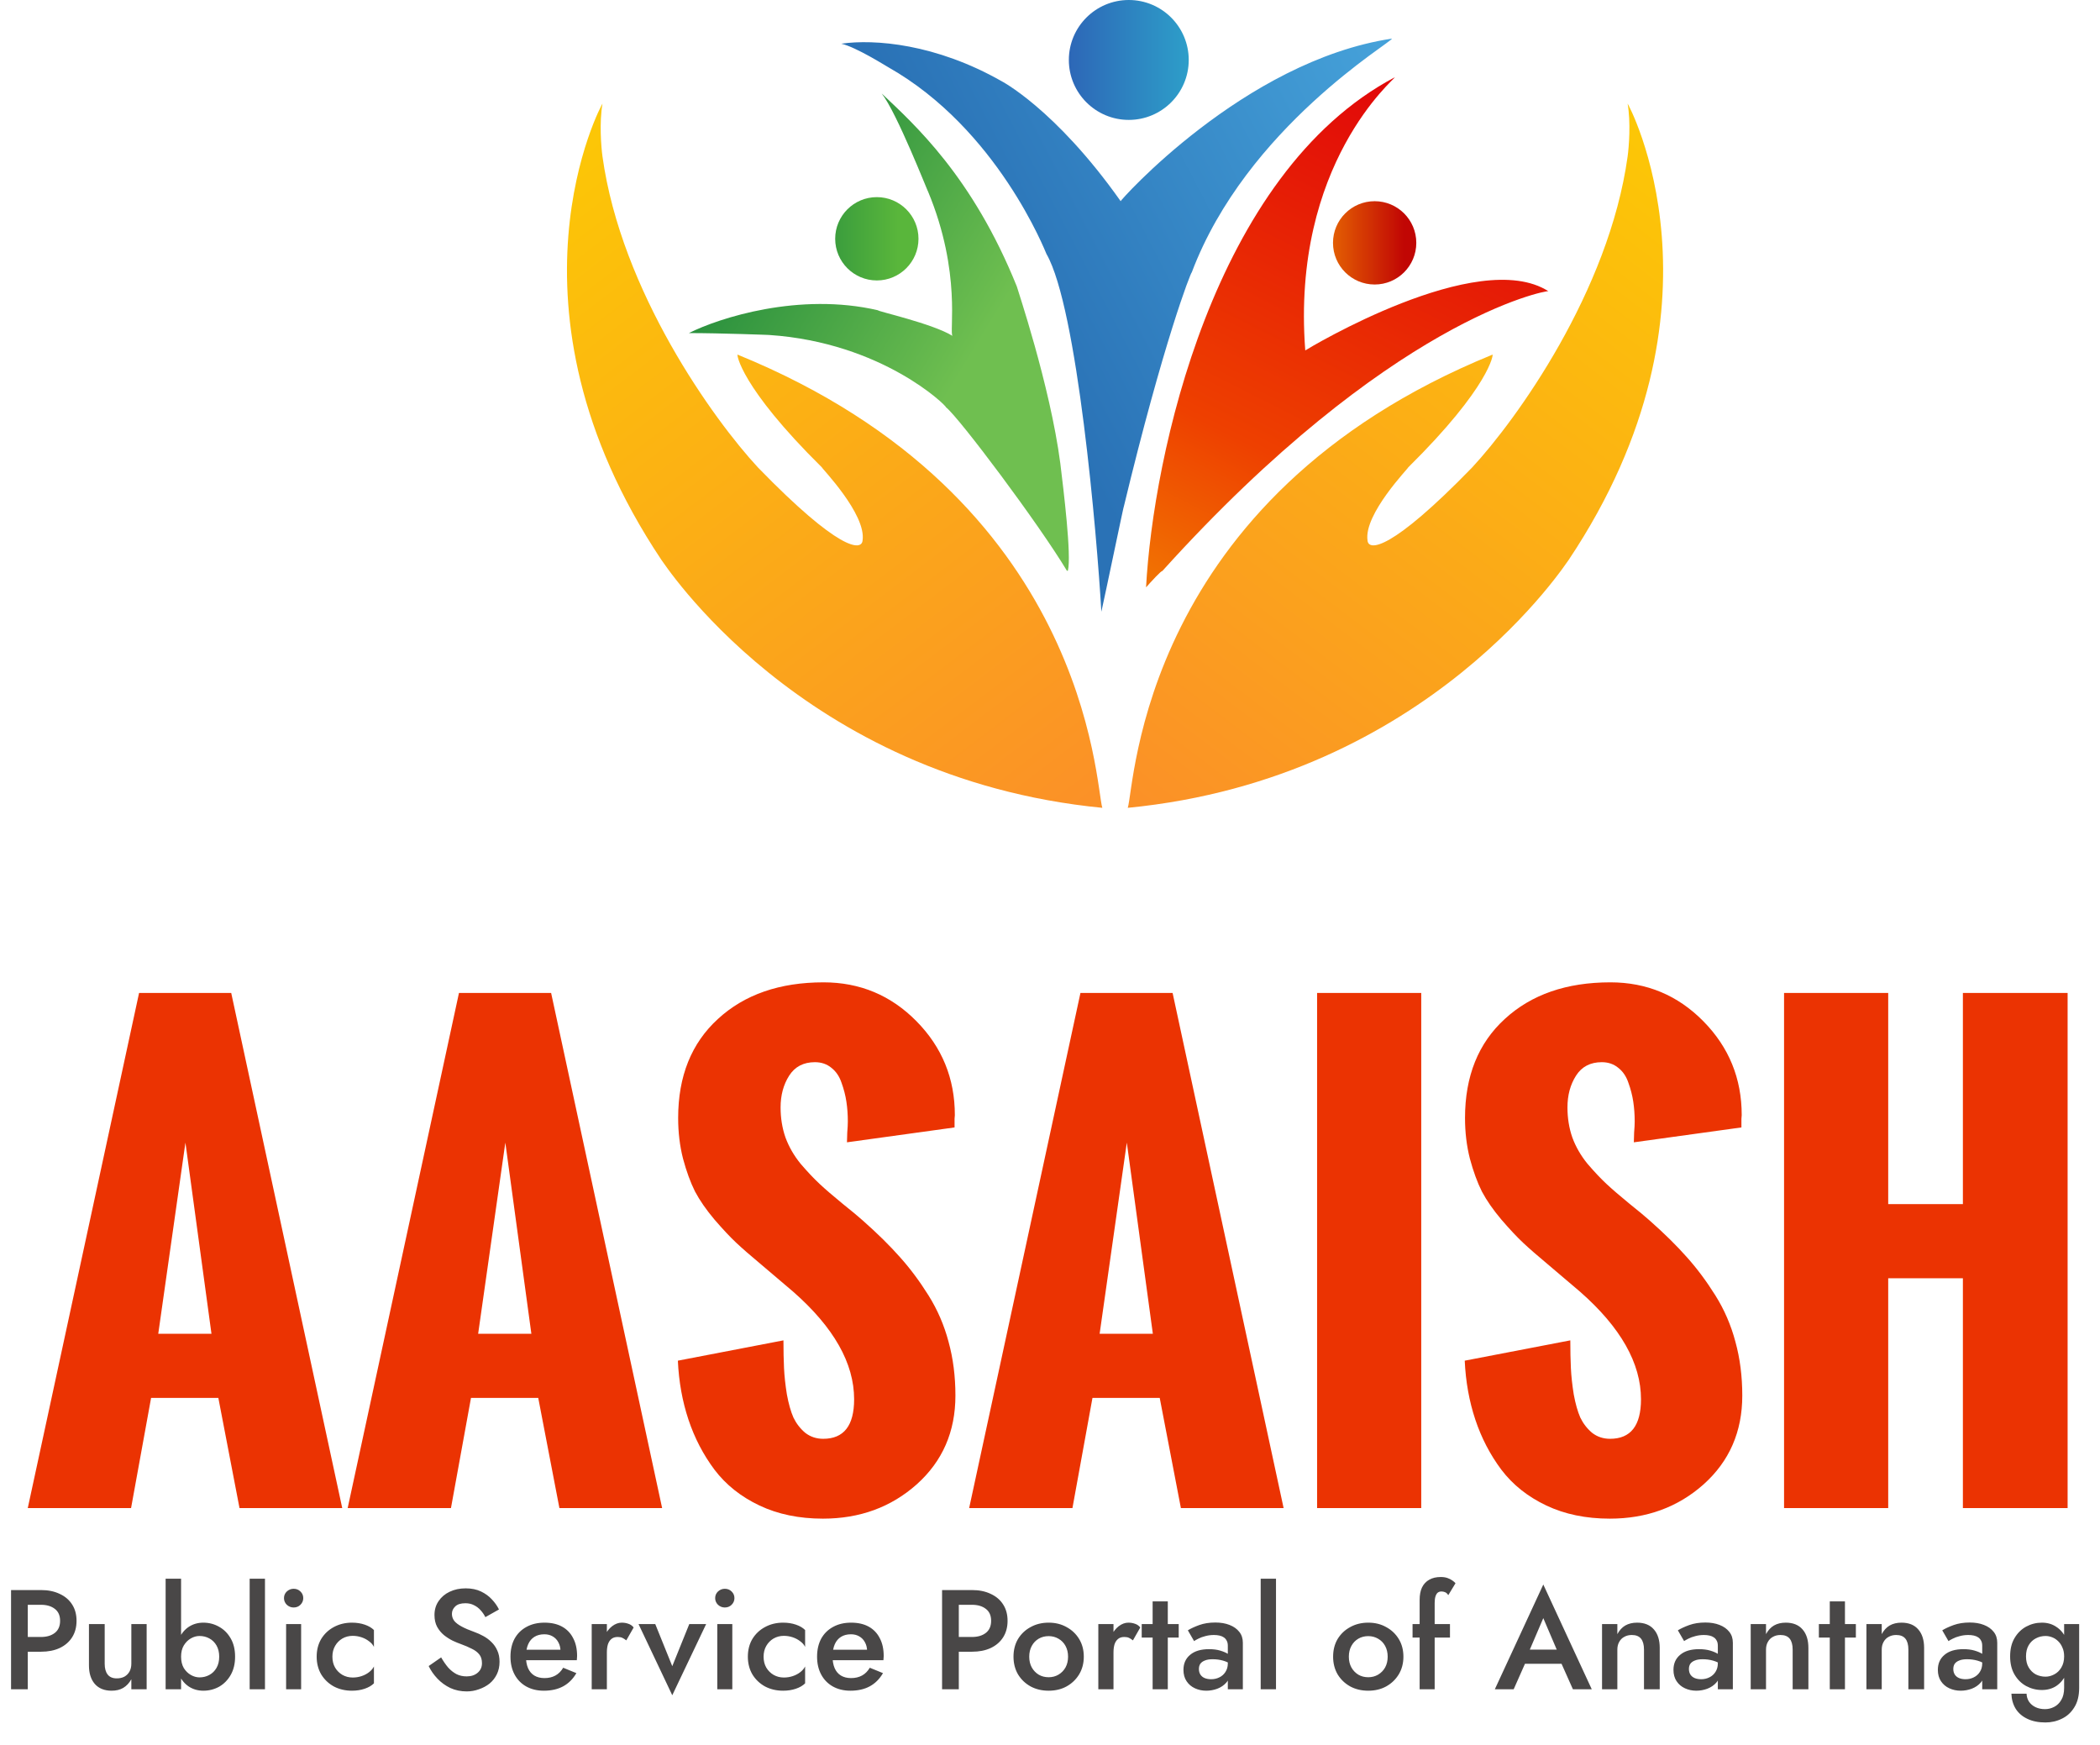 <svg width="567" height="471" viewBox="0 0 567 471" fill="none" xmlns="http://www.w3.org/2000/svg">
<path d="M2.985 429.235V456.024H7.501V429.235H2.985ZM5.664 433.215H11.06C12.617 433.215 13.867 433.585 14.811 434.325C15.755 435.039 16.227 436.111 16.227 437.54C16.227 438.968 15.755 440.053 14.811 440.793C13.867 441.533 12.617 441.903 11.06 441.903H5.664V445.883H11.06C12.999 445.883 14.683 445.551 16.112 444.888C17.566 444.199 18.689 443.229 19.48 441.979C20.271 440.729 20.666 439.249 20.666 437.54C20.666 435.83 20.271 434.363 19.48 433.139C18.689 431.888 17.566 430.932 16.112 430.268C14.683 429.579 12.999 429.235 11.06 429.235H5.664V433.215ZM28.267 449.136V438.42H24.018V449.595C24.018 451.687 24.541 453.345 25.588 454.57C26.659 455.795 28.177 456.407 30.142 456.407C31.366 456.407 32.413 456.152 33.28 455.642C34.173 455.106 34.9 454.328 35.461 453.307V456.024H39.595V438.42H35.461V449.136C35.461 449.927 35.296 450.628 34.964 451.241C34.632 451.827 34.173 452.287 33.586 452.618C32.999 452.924 32.31 453.078 31.52 453.078C30.422 453.078 29.606 452.733 29.07 452.044C28.534 451.355 28.267 450.386 28.267 449.136ZM48.891 426.173H44.72V456.024H48.891V426.173ZM63.473 447.222C63.473 445.283 63.077 443.637 62.286 442.285C61.495 440.907 60.449 439.861 59.148 439.147C57.847 438.407 56.431 438.037 54.9 438.037C53.446 438.037 52.144 438.407 50.996 439.147C49.874 439.887 48.993 440.946 48.356 442.324C47.718 443.676 47.399 445.309 47.399 447.222C47.399 449.11 47.718 450.743 48.356 452.121C48.993 453.499 49.874 454.557 50.996 455.297C52.144 456.037 53.446 456.407 54.9 456.407C56.431 456.407 57.847 456.05 59.148 455.336C60.449 454.596 61.495 453.537 62.286 452.159C63.077 450.781 63.473 449.136 63.473 447.222ZM59.186 447.222C59.186 448.396 58.944 449.404 58.459 450.246C57.974 451.087 57.324 451.725 56.507 452.159C55.716 452.593 54.836 452.81 53.867 452.81C53.076 452.81 52.297 452.593 51.532 452.159C50.767 451.725 50.129 451.1 49.619 450.284C49.134 449.442 48.891 448.421 48.891 447.222C48.891 446.023 49.134 445.015 49.619 444.199C50.129 443.357 50.767 442.719 51.532 442.285C52.297 441.851 53.076 441.635 53.867 441.635C54.836 441.635 55.716 441.851 56.507 442.285C57.324 442.719 57.974 443.357 58.459 444.199C58.944 445.041 59.186 446.049 59.186 447.222ZM67.409 426.173V456.024H71.543V426.173H67.409ZM76.674 431.416C76.674 432.105 76.93 432.705 77.44 433.215C77.976 433.7 78.588 433.942 79.277 433.942C80.017 433.942 80.629 433.7 81.114 433.215C81.624 432.705 81.879 432.105 81.879 431.416C81.879 430.702 81.624 430.102 81.114 429.618C80.629 429.133 80.017 428.89 79.277 428.89C78.588 428.89 77.976 429.133 77.44 429.618C76.93 430.102 76.674 430.702 76.674 431.416ZM77.249 438.42V456.024H81.305V438.42H77.249ZM89.749 447.222C89.749 446.125 89.991 445.156 90.476 444.314C90.961 443.472 91.611 442.808 92.428 442.324C93.27 441.839 94.201 441.596 95.221 441.596C96.038 441.596 96.829 441.724 97.594 441.979C98.36 442.234 99.036 442.591 99.623 443.051C100.235 443.484 100.681 443.995 100.962 444.581V440.027C100.35 439.415 99.52 438.93 98.474 438.573C97.428 438.216 96.28 438.037 95.03 438.037C93.219 438.037 91.586 438.433 90.131 439.224C88.703 439.989 87.567 441.061 86.725 442.438C85.909 443.816 85.501 445.411 85.501 447.222C85.501 449.008 85.909 450.603 86.725 452.006C87.567 453.384 88.703 454.468 90.131 455.259C91.586 456.024 93.219 456.407 95.03 456.407C96.28 456.407 97.428 456.229 98.474 455.871C99.52 455.514 100.35 455.029 100.962 454.417V449.863C100.681 450.424 100.248 450.934 99.661 451.394C99.074 451.853 98.398 452.21 97.632 452.465C96.867 452.72 96.063 452.848 95.221 452.848C94.201 452.848 93.27 452.606 92.428 452.121C91.611 451.636 90.961 450.985 90.476 450.169C89.991 449.327 89.749 448.345 89.749 447.222ZM119.109 447.414L115.741 449.748C116.328 450.973 117.119 452.108 118.114 453.154C119.109 454.2 120.27 455.042 121.597 455.68C122.949 456.292 124.416 456.598 125.998 456.598C127.146 456.598 128.243 456.407 129.289 456.024C130.361 455.667 131.318 455.157 132.16 454.494C133.001 453.805 133.665 452.963 134.15 451.968C134.634 450.973 134.877 449.85 134.877 448.6C134.877 447.426 134.673 446.406 134.264 445.538C133.882 444.671 133.359 443.918 132.695 443.28C132.032 442.617 131.292 442.068 130.476 441.635C129.685 441.201 128.894 440.844 128.103 440.563C126.674 440.053 125.513 439.555 124.62 439.07C123.727 438.586 123.064 438.075 122.63 437.54C122.222 436.978 122.018 436.353 122.018 435.664C122.018 434.899 122.311 434.236 122.898 433.674C123.485 433.088 124.403 432.794 125.653 432.794C126.546 432.794 127.325 432.973 127.988 433.33C128.677 433.662 129.276 434.121 129.787 434.708C130.297 435.269 130.718 435.881 131.05 436.545L134.724 434.478C134.264 433.534 133.627 432.628 132.81 431.761C132.019 430.893 131.037 430.179 129.863 429.618C128.69 429.056 127.312 428.776 125.73 428.776C124.123 428.776 122.681 429.082 121.405 429.694C120.155 430.281 119.16 431.123 118.42 432.22C117.68 433.292 117.31 434.542 117.31 435.971C117.31 437.221 117.553 438.292 118.038 439.185C118.522 440.053 119.135 440.793 119.875 441.405C120.615 441.992 121.393 442.489 122.209 442.898C123.026 443.28 123.765 443.586 124.429 443.816C125.551 444.224 126.534 444.645 127.376 445.079C128.243 445.487 128.919 445.997 129.404 446.61C129.889 447.197 130.131 447.988 130.131 448.983C130.131 450.029 129.748 450.883 128.983 451.547C128.218 452.21 127.223 452.542 125.998 452.542C124.977 452.542 124.059 452.338 123.242 451.929C122.426 451.496 121.673 450.896 120.984 450.131C120.321 449.34 119.696 448.434 119.109 447.414ZM146.821 456.407C148.862 456.407 150.61 456.012 152.064 455.221C153.518 454.43 154.705 453.243 155.623 451.662L152.064 450.207C151.503 451.151 150.801 451.853 149.959 452.312C149.117 452.771 148.135 453.001 147.012 453.001C145.941 453.001 145.022 452.771 144.257 452.312C143.517 451.853 142.956 451.19 142.573 450.322C142.19 449.429 141.999 448.345 141.999 447.069C142.024 445.793 142.229 444.722 142.611 443.854C142.994 442.987 143.555 442.324 144.295 441.864C145.035 441.405 145.928 441.175 146.974 441.175C147.842 441.175 148.594 441.367 149.232 441.749C149.895 442.132 150.406 442.668 150.763 443.357C151.146 444.046 151.337 444.862 151.337 445.806C151.337 445.985 151.286 446.214 151.184 446.495C151.107 446.75 151.031 446.954 150.954 447.107L152.217 445.347H140.277V448.179H155.738C155.764 448.077 155.776 447.911 155.776 447.681C155.802 447.452 155.815 447.235 155.815 447.031C155.815 445.143 155.458 443.535 154.743 442.209C154.054 440.856 153.059 439.823 151.758 439.109C150.457 438.394 148.875 438.037 147.012 438.037C145.15 438.037 143.53 438.42 142.152 439.185C140.774 439.925 139.703 440.984 138.937 442.362C138.197 443.74 137.827 445.36 137.827 447.222C137.827 449.059 138.197 450.667 138.937 452.044C139.677 453.422 140.723 454.494 142.076 455.259C143.453 456.024 145.035 456.407 146.821 456.407ZM163.855 438.42H159.76V456.024H163.855V438.42ZM169.098 442.821L171.088 439.338C170.705 438.854 170.233 438.522 169.672 438.343C169.111 438.139 168.511 438.037 167.873 438.037C166.98 438.037 166.113 438.356 165.271 438.994C164.454 439.632 163.778 440.499 163.242 441.596C162.732 442.668 162.477 443.905 162.477 445.309L163.855 446.112C163.855 445.27 163.944 444.543 164.123 443.931C164.327 443.293 164.646 442.796 165.079 442.438C165.513 442.081 166.075 441.903 166.763 441.903C167.274 441.903 167.695 441.979 168.026 442.132C168.358 442.285 168.715 442.515 169.098 442.821ZM172.404 438.42L181.513 457.632L190.659 438.42H186.105L181.513 449.786L176.92 438.42H172.404ZM193.094 431.416C193.094 432.105 193.349 432.705 193.859 433.215C194.395 433.7 195.007 433.942 195.696 433.942C196.436 433.942 197.048 433.7 197.533 433.215C198.043 432.705 198.298 432.105 198.298 431.416C198.298 430.702 198.043 430.102 197.533 429.618C197.048 429.133 196.436 428.89 195.696 428.89C195.007 428.89 194.395 429.133 193.859 429.618C193.349 430.102 193.094 430.702 193.094 431.416ZM193.668 438.42V456.024H197.724V438.42H193.668ZM206.168 447.222C206.168 446.125 206.41 445.156 206.895 444.314C207.38 443.472 208.03 442.808 208.847 442.324C209.689 441.839 210.62 441.596 211.641 441.596C212.457 441.596 213.248 441.724 214.013 441.979C214.779 442.234 215.455 442.591 216.042 443.051C216.654 443.484 217.101 443.995 217.381 444.581V440.027C216.769 439.415 215.94 438.93 214.894 438.573C213.848 438.216 212.699 438.037 211.449 438.037C209.638 438.037 208.005 438.433 206.551 439.224C205.122 439.989 203.986 441.061 203.144 442.438C202.328 443.816 201.92 445.411 201.92 447.222C201.92 449.008 202.328 450.603 203.144 452.006C203.986 453.384 205.122 454.468 206.551 455.259C208.005 456.024 209.638 456.407 211.449 456.407C212.699 456.407 213.848 456.229 214.894 455.871C215.94 455.514 216.769 455.029 217.381 454.417V449.863C217.101 450.424 216.667 450.934 216.08 451.394C215.493 451.853 214.817 452.21 214.052 452.465C213.286 452.72 212.483 452.848 211.641 452.848C210.62 452.848 209.689 452.606 208.847 452.121C208.03 451.636 207.38 450.985 206.895 450.169C206.41 449.327 206.168 448.345 206.168 447.222ZM229.604 456.407C231.645 456.407 233.393 456.012 234.847 455.221C236.301 454.43 237.488 453.243 238.406 451.662L234.847 450.207C234.286 451.151 233.584 451.853 232.742 452.312C231.9 452.771 230.918 453.001 229.795 453.001C228.724 453.001 227.805 452.771 227.04 452.312C226.3 451.853 225.739 451.19 225.356 450.322C224.973 449.429 224.782 448.345 224.782 447.069C224.807 445.793 225.011 444.722 225.394 443.854C225.777 442.987 226.338 442.324 227.078 441.864C227.818 441.405 228.711 441.175 229.757 441.175C230.624 441.175 231.377 441.367 232.015 441.749C232.678 442.132 233.189 442.668 233.546 443.357C233.928 444.046 234.12 444.862 234.12 445.806C234.12 445.985 234.069 446.214 233.967 446.495C233.89 446.75 233.814 446.954 233.737 447.107L235 445.347H223.06V448.179H238.521C238.546 448.077 238.559 447.911 238.559 447.681C238.585 447.452 238.598 447.235 238.598 447.031C238.598 445.143 238.24 443.535 237.526 442.209C236.837 440.856 235.842 439.823 234.541 439.109C233.24 438.394 231.658 438.037 229.795 438.037C227.933 438.037 226.313 438.42 224.935 439.185C223.557 439.925 222.486 440.984 221.72 442.362C220.98 443.74 220.61 445.36 220.61 447.222C220.61 449.059 220.98 450.667 221.72 452.044C222.46 453.422 223.506 454.494 224.858 455.259C226.236 456.024 227.818 456.407 229.604 456.407ZM254.361 429.235V456.024H258.877V429.235H254.361ZM257.04 433.215H262.436C263.992 433.215 265.243 433.585 266.187 434.325C267.131 435.039 267.603 436.111 267.603 437.54C267.603 438.968 267.131 440.053 266.187 440.793C265.243 441.533 263.992 441.903 262.436 441.903H257.04V445.883H262.436C264.375 445.883 266.059 445.551 267.488 444.888C268.942 444.199 270.065 443.229 270.856 441.979C271.646 440.729 272.042 439.249 272.042 437.54C272.042 435.83 271.646 434.363 270.856 433.139C270.065 431.888 268.942 430.932 267.488 430.268C266.059 429.579 264.375 429.235 262.436 429.235H257.04V433.215ZM273.644 447.222C273.644 449.008 274.052 450.603 274.868 452.006C275.71 453.384 276.846 454.468 278.274 455.259C279.703 456.024 281.323 456.407 283.135 456.407C284.946 456.407 286.554 456.024 287.957 455.259C289.386 454.468 290.521 453.384 291.363 452.006C292.205 450.603 292.626 449.008 292.626 447.222C292.626 445.411 292.205 443.816 291.363 442.438C290.521 441.061 289.386 439.989 287.957 439.224C286.554 438.433 284.946 438.037 283.135 438.037C281.323 438.037 279.703 438.433 278.274 439.224C276.846 439.989 275.71 441.061 274.868 442.438C274.052 443.816 273.644 445.411 273.644 447.222ZM277.892 447.222C277.892 446.125 278.121 445.156 278.581 444.314C279.04 443.472 279.665 442.821 280.456 442.362C281.247 441.903 282.14 441.673 283.135 441.673C284.104 441.673 284.984 441.903 285.775 442.362C286.592 442.821 287.23 443.472 287.689 444.314C288.148 445.156 288.378 446.125 288.378 447.222C288.378 448.319 288.148 449.289 287.689 450.131C287.23 450.947 286.592 451.598 285.775 452.083C284.984 452.542 284.104 452.771 283.135 452.771C282.14 452.771 281.247 452.542 280.456 452.083C279.665 451.598 279.04 450.947 278.581 450.131C278.121 449.289 277.892 448.319 277.892 447.222ZM300.643 438.42H296.548V456.024H300.643V438.42ZM305.886 442.821L307.876 439.338C307.493 438.854 307.021 438.522 306.46 438.343C305.899 438.139 305.299 438.037 304.661 438.037C303.768 438.037 302.901 438.356 302.059 438.994C301.242 439.632 300.566 440.499 300.03 441.596C299.52 442.668 299.265 443.905 299.265 445.309L300.643 446.112C300.643 445.27 300.732 444.543 300.911 443.931C301.115 443.293 301.434 442.796 301.867 442.438C302.301 442.081 302.862 441.903 303.551 441.903C304.062 441.903 304.483 441.979 304.814 442.132C305.146 442.285 305.503 442.515 305.886 442.821ZM308.263 438.42V442.056H318.252V438.42H308.263ZM311.21 432.297V456.024H315.305V432.297H311.21ZM323.705 450.552C323.705 449.99 323.832 449.518 324.087 449.136C324.368 448.753 324.776 448.46 325.312 448.255C325.848 448.026 326.549 447.911 327.417 447.911C328.412 447.911 329.356 448.039 330.249 448.294C331.142 448.549 331.984 448.957 332.775 449.518V447.414C332.545 447.133 332.15 446.827 331.588 446.495C331.027 446.138 330.313 445.832 329.445 445.577C328.603 445.321 327.596 445.194 326.422 445.194C324.228 445.194 322.531 445.704 321.332 446.725C320.133 447.72 319.533 449.072 319.533 450.781C319.533 451.98 319.814 453.001 320.375 453.843C320.936 454.685 321.689 455.323 322.633 455.757C323.577 456.19 324.598 456.407 325.695 456.407C326.715 456.407 327.71 456.229 328.68 455.871C329.675 455.489 330.491 454.927 331.129 454.187C331.793 453.422 332.124 452.478 332.124 451.355L331.512 449.059C331.512 449.927 331.295 450.692 330.861 451.355C330.453 451.993 329.905 452.478 329.216 452.81C328.552 453.141 327.812 453.307 326.996 453.307C326.358 453.307 325.784 453.205 325.274 453.001C324.789 452.797 324.406 452.491 324.126 452.083C323.845 451.649 323.705 451.139 323.705 450.552ZM322.403 443.012C322.659 442.834 323.041 442.617 323.552 442.362C324.087 442.081 324.712 441.851 325.427 441.673C326.167 441.469 326.945 441.367 327.761 441.367C328.297 441.367 328.795 441.418 329.254 441.52C329.713 441.622 330.109 441.788 330.44 442.017C330.772 442.247 331.027 442.54 331.206 442.898C331.41 443.255 331.512 443.714 331.512 444.275V456.024H335.569V443.472C335.569 442.298 335.25 441.316 334.612 440.525C333.974 439.708 333.094 439.083 331.971 438.65C330.874 438.216 329.598 437.999 328.144 437.999C326.511 437.999 325.057 438.229 323.781 438.688C322.531 439.147 321.511 439.619 320.72 440.104L322.403 443.012ZM340.387 426.173V456.024H344.52V426.173H340.387ZM359.94 447.222C359.94 449.008 360.348 450.603 361.164 452.006C362.006 453.384 363.142 454.468 364.57 455.259C365.999 456.024 367.619 456.407 369.431 456.407C371.242 456.407 372.85 456.024 374.253 455.259C375.682 454.468 376.817 453.384 377.659 452.006C378.501 450.603 378.922 449.008 378.922 447.222C378.922 445.411 378.501 443.816 377.659 442.438C376.817 441.061 375.682 439.989 374.253 439.224C372.85 438.433 371.242 438.037 369.431 438.037C367.619 438.037 365.999 438.433 364.57 439.224C363.142 439.989 362.006 441.061 361.164 442.438C360.348 443.816 359.94 445.411 359.94 447.222ZM364.188 447.222C364.188 446.125 364.417 445.156 364.876 444.314C365.336 443.472 365.961 442.821 366.752 442.362C367.543 441.903 368.436 441.673 369.431 441.673C370.4 441.673 371.28 441.903 372.071 442.362C372.888 442.821 373.526 443.472 373.985 444.314C374.444 445.156 374.674 446.125 374.674 447.222C374.674 448.319 374.444 449.289 373.985 450.131C373.526 450.947 372.888 451.598 372.071 452.083C371.28 452.542 370.4 452.771 369.431 452.771C368.436 452.771 367.543 452.542 366.752 452.083C365.961 451.598 365.336 450.947 364.876 450.131C364.417 449.289 364.188 448.319 364.188 447.222ZM381.389 438.42V442.056H391.493V438.42H381.389ZM391.034 430.613L392.985 427.398C392.781 427.143 392.488 426.888 392.105 426.633C391.748 426.377 391.314 426.161 390.804 425.982C390.294 425.803 389.694 425.714 389.005 425.714C387.781 425.714 386.747 425.956 385.905 426.441C385.063 426.9 384.413 427.589 383.954 428.508C383.52 429.401 383.303 430.536 383.303 431.914V456.024H387.36V432.718C387.36 431.978 387.436 431.378 387.589 430.919C387.742 430.46 387.946 430.128 388.202 429.924C388.482 429.72 388.814 429.618 389.197 429.618C389.528 429.618 389.847 429.681 390.153 429.809C390.485 429.937 390.778 430.204 391.034 430.613ZM409.687 449.136H423.847L422.967 445.309H410.529L409.687 449.136ZM416.69 436.813L420.938 446.763L421.053 447.873L424.689 456.024H429.779L416.69 427.742L403.602 456.024H408.692L412.404 447.643L412.48 446.648L416.69 436.813ZM443.879 445.309V456.024H448.127V444.849C448.127 442.732 447.604 441.073 446.558 439.874C445.512 438.65 443.994 438.037 442.004 438.037C440.779 438.037 439.72 438.292 438.827 438.803C437.96 439.313 437.245 440.091 436.684 441.137V438.42H432.551V456.024H436.684V445.309C436.684 444.518 436.85 443.829 437.182 443.242C437.513 442.63 437.972 442.17 438.559 441.864C439.146 441.533 439.822 441.367 440.588 441.367C441.71 441.367 442.539 441.698 443.075 442.362C443.611 443.025 443.879 444.007 443.879 445.309ZM456.008 450.552C456.008 449.99 456.135 449.518 456.39 449.136C456.671 448.753 457.079 448.46 457.615 448.255C458.151 448.026 458.852 447.911 459.72 447.911C460.715 447.911 461.659 448.039 462.552 448.294C463.445 448.549 464.287 448.957 465.078 449.518V447.414C464.848 447.133 464.453 446.827 463.891 446.495C463.33 446.138 462.616 445.832 461.748 445.577C460.906 445.321 459.899 445.194 458.725 445.194C456.531 445.194 454.834 445.704 453.635 446.725C452.436 447.72 451.836 449.072 451.836 450.781C451.836 451.98 452.117 453.001 452.678 453.843C453.239 454.685 453.992 455.323 454.936 455.757C455.88 456.19 456.901 456.407 457.998 456.407C459.018 456.407 460.013 456.229 460.983 455.871C461.978 455.489 462.794 454.927 463.432 454.187C464.096 453.422 464.427 452.478 464.427 451.355L463.815 449.059C463.815 449.927 463.598 450.692 463.164 451.355C462.756 451.993 462.208 452.478 461.519 452.81C460.855 453.141 460.115 453.307 459.299 453.307C458.661 453.307 458.087 453.205 457.577 453.001C457.092 452.797 456.709 452.491 456.429 452.083C456.148 451.649 456.008 451.139 456.008 450.552ZM454.707 443.012C454.962 442.834 455.344 442.617 455.855 442.362C456.39 442.081 457.016 441.851 457.73 441.673C458.47 441.469 459.248 441.367 460.064 441.367C460.6 441.367 461.098 441.418 461.557 441.52C462.016 441.622 462.412 441.788 462.743 442.017C463.075 442.247 463.33 442.54 463.509 442.898C463.713 443.255 463.815 443.714 463.815 444.275V456.024H467.872V443.472C467.872 442.298 467.553 441.316 466.915 440.525C466.277 439.708 465.397 439.083 464.274 438.65C463.177 438.216 461.901 437.999 460.447 437.999C458.814 437.999 457.36 438.229 456.084 438.688C454.834 439.147 453.814 439.619 453.023 440.104L454.707 443.012ZM484.018 445.309V456.024H488.266V444.849C488.266 442.732 487.743 441.073 486.697 439.874C485.651 438.65 484.133 438.037 482.143 438.037C480.918 438.037 479.86 438.292 478.967 438.803C478.099 439.313 477.385 440.091 476.823 441.137V438.42H472.69V456.024H476.823V445.309C476.823 444.518 476.989 443.829 477.321 443.242C477.653 442.63 478.112 442.17 478.699 441.864C479.285 441.533 479.962 441.367 480.727 441.367C481.85 441.367 482.679 441.698 483.215 442.362C483.75 443.025 484.018 444.007 484.018 445.309ZM491.095 438.42V442.056H501.084V438.42H491.095ZM494.042 432.297V456.024H498.137V432.297H494.042ZM515.263 445.309V456.024H519.511V444.849C519.511 442.732 518.988 441.073 517.942 439.874C516.896 438.65 515.378 438.037 513.387 438.037C512.163 438.037 511.104 438.292 510.211 438.803C509.344 439.313 508.629 440.091 508.068 441.137V438.42H503.935V456.024H508.068V445.309C508.068 444.518 508.234 443.829 508.565 443.242C508.897 442.63 509.356 442.17 509.943 441.864C510.53 441.533 511.206 441.367 511.971 441.367C513.094 441.367 513.923 441.698 514.459 442.362C514.995 443.025 515.263 444.007 515.263 445.309ZM527.392 450.552C527.392 449.99 527.519 449.518 527.774 449.136C528.055 448.753 528.463 448.46 528.999 448.255C529.535 448.026 530.236 447.911 531.104 447.911C532.099 447.911 533.043 448.039 533.936 448.294C534.829 448.549 535.671 448.957 536.462 449.518V447.414C536.232 447.133 535.837 446.827 535.275 446.495C534.714 446.138 534 445.832 533.132 445.577C532.29 445.321 531.282 445.194 530.109 445.194C527.915 445.194 526.218 445.704 525.019 446.725C523.82 447.72 523.22 449.072 523.22 450.781C523.22 451.98 523.501 453.001 524.062 453.843C524.623 454.685 525.376 455.323 526.32 455.757C527.264 456.19 528.285 456.407 529.382 456.407C530.402 456.407 531.397 456.229 532.367 455.871C533.362 455.489 534.178 454.927 534.816 454.187C535.479 453.422 535.811 452.478 535.811 451.355L535.199 449.059C535.199 449.927 534.982 450.692 534.548 451.355C534.14 451.993 533.591 452.478 532.903 452.81C532.239 453.141 531.499 453.307 530.683 453.307C530.045 453.307 529.471 453.205 528.961 453.001C528.476 452.797 528.093 452.491 527.813 452.083C527.532 451.649 527.392 451.139 527.392 450.552ZM526.09 443.012C526.345 442.834 526.728 442.617 527.238 442.362C527.774 442.081 528.399 441.851 529.114 441.673C529.854 441.469 530.632 441.367 531.448 441.367C531.984 441.367 532.482 441.418 532.941 441.52C533.4 441.622 533.795 441.788 534.127 442.017C534.459 442.247 534.714 442.54 534.893 442.898C535.097 443.255 535.199 443.714 535.199 444.275V456.024H539.255V443.472C539.255 442.298 538.937 441.316 538.299 440.525C537.661 439.708 536.781 439.083 535.658 438.65C534.561 438.216 533.285 437.999 531.831 437.999C530.198 437.999 528.744 438.229 527.468 438.688C526.218 439.147 525.197 439.619 524.406 440.104L526.09 443.012ZM543.079 457.211C543.13 458.742 543.513 460.094 544.227 461.268C544.967 462.441 546.013 463.347 547.365 463.985C548.717 464.648 550.35 464.98 552.264 464.98C553.871 464.98 555.364 464.635 556.742 463.946C558.119 463.283 559.229 462.263 560.071 460.885C560.939 459.507 561.372 457.759 561.372 455.642V438.42H557.316V455.642C557.316 456.968 557.06 458.053 556.55 458.895C556.065 459.737 555.428 460.362 554.637 460.77C553.846 461.178 553.017 461.382 552.149 461.382C551.18 461.382 550.325 461.204 549.585 460.847C548.845 460.489 548.258 459.992 547.824 459.354C547.416 458.716 547.199 458.002 547.174 457.211H543.079ZM542.734 447.146C542.734 449.059 543.13 450.692 543.921 452.044C544.712 453.396 545.758 454.43 547.059 455.144C548.386 455.859 549.802 456.216 551.307 456.216C552.787 456.216 554.075 455.859 555.172 455.144C556.295 454.404 557.175 453.358 557.813 452.006C558.477 450.654 558.808 449.034 558.808 447.146C558.808 445.232 558.477 443.599 557.813 442.247C557.175 440.895 556.295 439.861 555.172 439.147C554.075 438.407 552.787 438.037 551.307 438.037C549.802 438.037 548.386 438.394 547.059 439.109C545.758 439.823 544.712 440.856 543.921 442.209C543.13 443.535 542.734 445.181 542.734 447.146ZM547.021 447.146C547.021 445.946 547.263 444.939 547.748 444.122C548.233 443.306 548.871 442.693 549.661 442.285C550.478 441.851 551.358 441.635 552.302 441.635C552.889 441.635 553.476 441.749 554.063 441.979C554.675 442.209 555.224 442.566 555.708 443.051C556.193 443.51 556.576 444.084 556.856 444.773C557.163 445.436 557.316 446.227 557.316 447.146C557.316 448.319 557.06 449.327 556.55 450.169C556.065 450.985 555.428 451.598 554.637 452.006C553.871 452.414 553.093 452.618 552.302 452.618C551.358 452.618 550.478 452.414 549.661 452.006C548.871 451.572 548.233 450.947 547.748 450.131C547.263 449.314 547.021 448.319 547.021 447.146Z" fill="#494747"/>
<path d="M42.728 360.053H57.097L50.067 308.446L42.728 360.053ZM7.499 407.102L37.552 268.041H62.428L92.403 407.102H64.668L58.952 377.358H40.796L35.389 407.102H7.499ZM129.1 360.053H143.469L136.439 308.446L129.1 360.053ZM93.871 407.102L123.924 268.041H148.8L178.775 407.102H151.041L145.324 377.358H127.168L121.761 407.102H93.871ZM183.024 367.315L211.532 361.83C211.532 364.662 211.583 367.16 211.686 369.323C211.789 371.487 212.047 373.856 212.459 376.431C212.922 378.955 213.515 381.041 214.236 382.689C215.008 384.285 216.064 385.65 217.403 386.783C218.794 387.865 220.416 388.406 222.27 388.406C227.833 388.406 230.614 384.852 230.614 377.744C230.614 368.01 225.129 358.327 214.159 348.696L205.429 341.28C202.647 338.962 200.433 337.03 198.785 335.485C197.137 333.94 195.179 331.854 192.913 329.228C190.699 326.601 188.947 324.077 187.66 321.657C186.424 319.184 185.342 316.223 184.415 312.772C183.539 309.321 183.102 305.665 183.102 301.802C183.102 290.522 186.681 281.612 193.84 275.071C200.999 268.479 210.502 265.183 222.348 265.183C232.185 265.183 240.554 268.685 247.456 275.689C254.357 282.694 257.808 291.141 257.808 301.029L257.731 302.034C257.731 302.703 257.731 303.476 257.731 304.351L228.683 308.369C228.683 307.802 228.708 306.926 228.76 305.742C228.863 304.506 228.914 303.501 228.914 302.729C228.914 300.875 228.786 299.098 228.528 297.398C228.271 295.699 227.833 293.999 227.215 292.299C226.648 290.6 225.747 289.261 224.511 288.282C223.275 287.252 221.781 286.737 220.03 286.737C216.94 286.737 214.622 287.947 213.077 290.368C211.532 292.789 210.759 295.647 210.759 298.943C210.759 301.828 211.197 304.532 212.073 307.055C213 309.579 214.365 311.948 216.167 314.163C218.021 316.326 219.721 318.129 221.266 319.571C222.811 321.013 224.871 322.79 227.447 324.901C230.022 326.961 231.85 328.481 232.932 329.459C236.898 332.962 240.245 336.258 242.975 339.348C245.705 342.387 248.28 345.838 250.701 349.7C253.121 353.563 254.924 357.735 256.109 362.216C257.345 366.697 257.963 371.538 257.963 376.74C257.963 386.474 254.486 394.457 247.533 400.689C240.58 406.87 232.133 409.96 222.193 409.96C215.755 409.96 210.038 408.775 205.042 406.406C200.046 404.037 196.003 400.818 192.913 396.749C189.874 392.68 187.531 388.174 185.883 383.23C184.235 378.285 183.282 372.98 183.024 367.315ZM296.9 360.053H311.269L304.239 308.446L296.9 360.053ZM261.671 407.102L291.723 268.041H316.6L346.575 407.102H318.84L313.123 377.358H294.968L289.56 407.102H261.671ZM355.614 407.102V268.041H383.735V407.102H355.614ZM395.478 367.315L423.985 361.83C423.985 364.662 424.037 367.16 424.14 369.323C424.243 371.487 424.501 373.856 424.913 376.431C425.376 378.955 425.968 381.041 426.689 382.689C427.462 384.285 428.518 385.65 429.857 386.783C431.248 387.865 432.87 388.406 434.724 388.406C440.286 388.406 443.068 384.852 443.068 377.744C443.068 368.01 437.583 358.327 426.612 348.696L417.882 341.28C415.101 338.962 412.886 337.03 411.238 335.485C409.59 333.94 407.633 331.854 405.367 329.228C403.152 326.601 401.401 324.077 400.113 321.657C398.877 319.184 397.796 316.223 396.869 312.772C395.993 309.321 395.555 305.665 395.555 301.802C395.555 290.522 399.135 281.612 406.294 275.071C413.453 268.479 422.955 265.183 434.801 265.183C444.639 265.183 453.008 268.685 459.909 275.689C466.811 282.694 470.262 291.141 470.262 301.029L470.184 302.034C470.184 302.703 470.184 303.476 470.184 304.351L441.136 308.369C441.136 307.802 441.162 306.926 441.214 305.742C441.317 304.506 441.368 303.501 441.368 302.729C441.368 300.875 441.239 299.098 440.982 297.398C440.724 295.699 440.286 293.999 439.668 292.299C439.102 290.6 438.201 289.261 436.964 288.282C435.728 287.252 434.235 286.737 432.484 286.737C429.393 286.737 427.076 287.947 425.531 290.368C423.985 292.789 423.213 295.647 423.213 298.943C423.213 301.828 423.651 304.532 424.526 307.055C425.453 309.579 426.818 311.948 428.621 314.163C430.475 316.326 432.175 318.129 433.72 319.571C435.265 321.013 437.325 322.79 439.9 324.901C442.475 326.961 444.304 328.481 445.385 329.459C449.351 332.962 452.699 336.258 455.429 339.348C458.158 342.387 460.734 345.838 463.154 349.7C465.575 353.563 467.378 357.735 468.562 362.216C469.798 366.697 470.416 371.538 470.416 376.74C470.416 386.474 466.94 394.457 459.987 400.689C453.034 406.87 444.587 409.96 434.647 409.96C428.209 409.96 422.492 408.775 417.496 406.406C412.5 404.037 408.457 400.818 405.367 396.749C402.328 392.68 399.985 388.174 398.337 383.23C396.688 378.285 395.736 372.98 395.478 367.315ZM481.696 407.102V268.041H509.817V325.056H529.981V268.041H558.256V407.102H529.981V345.065H509.817V407.102H481.696Z" fill="#EB3302"/>
<path d="M376.619 20.847C327.404 46.84 311.324 123.478 309.437 158.548C310.81 157.001 313.607 153.958 313.813 154.164C375.332 86.087 417.546 78.351 418.061 78.609C399.013 66.49 353.195 94.081 352.423 94.597C348.562 44.055 376.877 21.105 376.619 20.847Z" fill="url(#paint0_linear_478_9908)"/>
<path d="M282.555 68.576C290.894 83.06 296.179 144.559 297.368 165.131C298.374 160.743 303.402 136.439 303.402 136.878C314.1 92.441 321.507 73.514 321.781 73.514C336.593 34.288 376.093 11.247 375.819 10.424C335.77 16.459 302.031 54.587 302.58 54.312C284.75 29.076 269.937 21.67 270.486 21.945C252.656 11.795 236.106 10.515 227.146 11.795C231.169 12.71 239.325 17.885 239.764 18.104C269.389 34.837 282.281 68.028 282.555 68.576Z" fill="url(#paint1_linear_478_9908)"/>
<path d="M255.408 109.934C258.981 112.757 280.415 141.332 288.071 154.079H288.326C289.347 149.973 287.135 132.092 286.284 125.077C283.478 103.774 274.546 77.595 274.546 77.338C262.553 47.566 246.817 33.535 238.056 25.236C242.139 30.369 250.56 51.929 250.56 51.672C259.746 73.745 256.174 89.915 257.194 90.684C251.836 87.348 236.78 84.011 237.035 83.755C215.805 78.827 194.166 85.808 186 89.915C194.676 89.915 207.945 90.428 207.69 90.428C238.311 92.481 255.663 109.677 255.408 109.934Z" fill="url(#paint2_linear_478_9908)"/>
<path d="M402.974 95.733C308.065 134.41 306.419 212.038 304.499 218.073C386.242 210.118 423.547 150.868 423.547 151.143C469.356 82.566 439.457 27.706 439.457 27.98C440.335 33.027 439.823 39.592 439.457 42.244C434.41 78.671 409.375 113.38 397.488 126.181C375.544 148.784 369.509 148.765 369.235 145.931C368.138 138.799 380.481 126.181 380.207 126.181C402.426 104.237 403.249 95.459 402.974 95.733Z" fill="url(#paint3_linear_478_9908)"/>
<path d="M199.152 95.733C294.062 134.41 295.708 212.038 297.628 218.073C215.885 210.118 178.58 150.868 178.58 151.143C132.771 82.566 162.67 27.706 162.67 27.98C161.792 33.027 162.304 39.592 162.67 42.244C167.717 78.671 192.752 113.38 204.639 126.181C226.583 148.784 232.618 148.765 232.892 145.931C233.989 138.799 221.645 126.181 221.92 126.181C199.701 104.237 198.878 95.459 199.152 95.733Z" fill="url(#paint4_linear_478_9908)"/>
<circle cx="236.746" cy="64.461" r="11.246" fill="url(#paint5_linear_478_9908)"/>
<circle cx="371.155" cy="65.559" r="11.246" fill="url(#paint6_linear_478_9908)"/>
<circle cx="304.774" cy="16.184" r="16.184" fill="url(#paint7_linear_478_9908)"/>
<defs>
<linearGradient id="paint0_linear_478_9908" x1="376.104" y1="20.847" x2="308.987" y2="154.325" gradientUnits="userSpaceOnUse">
<stop stop-color="#E10709"/>
<stop offset="0.708" stop-color="#EE4000"/>
<stop offset="1" stop-color="#F17102"/>
</linearGradient>
<linearGradient id="paint1_linear_478_9908" x1="373.076" y1="12.344" x2="263.628" y2="69.125" gradientUnits="userSpaceOnUse">
<stop stop-color="#45A1D9"/>
<stop offset="1" stop-color="#2A72B6"/>
</linearGradient>
<linearGradient id="paint2_linear_478_9908" x1="191.614" y1="53.212" x2="262.265" y2="96.223" gradientUnits="userSpaceOnUse">
<stop stop-color="#1C873A"/>
<stop offset="1" stop-color="#6FBF50"/>
</linearGradient>
<linearGradient id="paint3_linear_478_9908" x1="442.2" y1="32.368" x2="304.499" y2="213.683" gradientUnits="userSpaceOnUse">
<stop stop-color="#FCC706"/>
<stop offset="1" stop-color="#FB9127"/>
</linearGradient>
<linearGradient id="paint4_linear_478_9908" x1="159.927" y1="32.368" x2="297.628" y2="213.683" gradientUnits="userSpaceOnUse">
<stop stop-color="#FCC706"/>
<stop offset="1" stop-color="#FB9127"/>
</linearGradient>
<linearGradient id="paint5_linear_478_9908" x1="209.59" y1="64.187" x2="242.507" y2="64.187" gradientUnits="userSpaceOnUse">
<stop stop-color="#1F863F"/>
<stop offset="1" stop-color="#59B63B"/>
</linearGradient>
<linearGradient id="paint6_linear_478_9908" x1="359.909" y1="65.285" x2="379.11" y2="65.285" gradientUnits="userSpaceOnUse">
<stop stop-color="#E35E03"/>
<stop offset="1" stop-color="#C10604"/>
</linearGradient>
<linearGradient id="paint7_linear_478_9908" x1="288.59" y1="15.91" x2="320.958" y2="15.91" gradientUnits="userSpaceOnUse">
<stop stop-color="#2D67B7"/>
<stop offset="1" stop-color="#2D9EC9"/>
</linearGradient>
</defs>
</svg>

